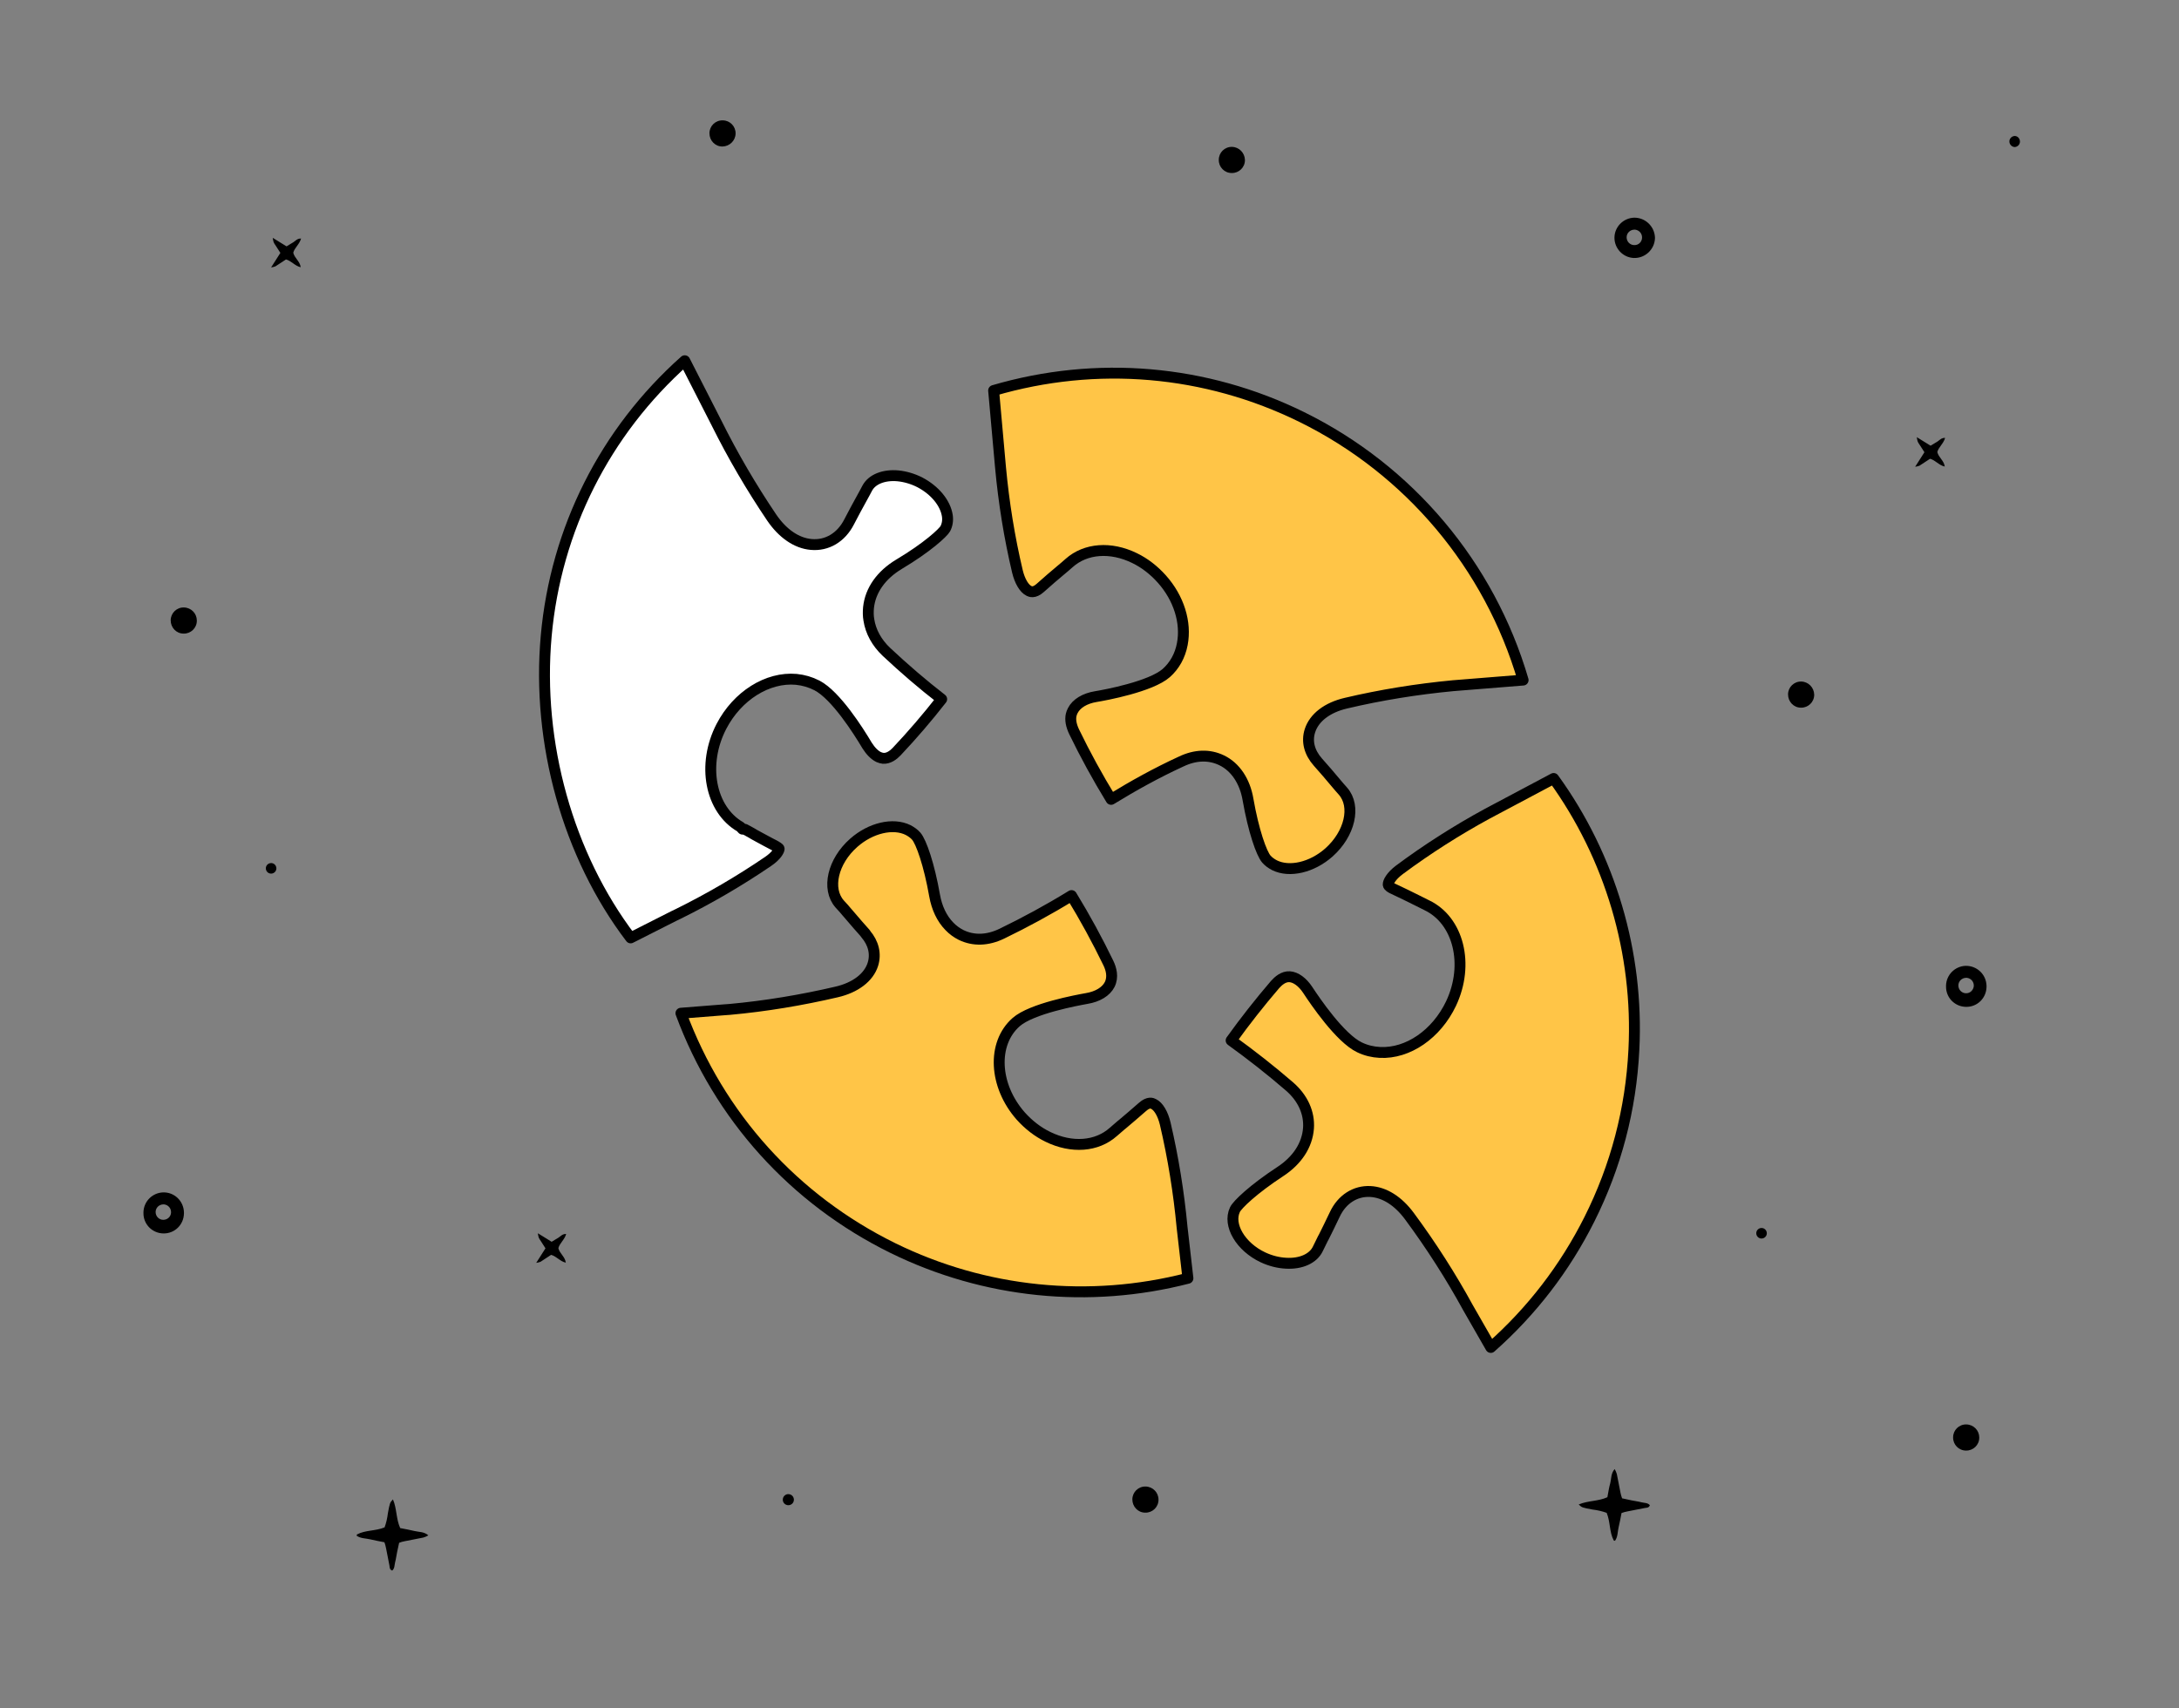 <?xml version="1.0" encoding="utf-8"?>
<!-- Generator: Adobe Illustrator 27.3.1, SVG Export Plug-In . SVG Version: 6.00 Build 0)  -->
<svg version="1.1" id="Capa_1" xmlns="http://www.w3.org/2000/svg" xmlns:xlink="http://www.w3.org/1999/xlink" x="0px" y="0px"
	 viewBox="0 0 1200 941" style="enable-background:new 0 0 1200 941;" xml:space="preserve">
<rect x="0" y="0" width="1200" height="941" fill="#808080" stroke="none"/>
<style type="text/css">
	.st0{fill:#FFC547;stroke:#000000;stroke-width:6;stroke-linecap:round;stroke-linejoin:round;stroke-miterlimit:10;}
	.st1{fill:#FFFFFF;stroke:#000000;stroke-width:6;stroke-linecap:round;stroke-linejoin:round;stroke-miterlimit:10;}
</style>
<g id="fondo">
</g>
<g id="Capa_1_00000067207582913234236940000007642661533835636641_">
	<path d="M908.6,829.1c-1.2-1.4-3-1.2-4.6-1.6c-1.8-0.5-3.8-0.7-5.6-1.1l-5.1-1.1c-0.4-1.1-0.7-2.1-0.9-3.2l-2-10.2
		c-0.3-1-0.7-1.9-1.2-2.7c-2.1,2.4-1.8,5.3-2.4,7.7c-0.7,2.4-1.1,5.2-1.6,7.8c-5,2.3-10.7,1.8-15.8,4c1.8,1.7,1.8,1.7,7.7,2.8
		c2.6,0.3,5.2,0.9,7.7,1.8c2.1,5,1.4,10.5,3.9,15.2c0,0.1,0.3,0.1,0.7,0.2c1.6-2.2,1.4-5,2-7.5s1.1-5.2,1.6-7.8
		c1.1-0.4,2.2-0.7,3.3-0.9l9.7-1.9C907,830.5,908.1,830.5,908.6,829.1z"/>
	<path d="M1082.5,532L1082.5,532c-5.9,0.2-10.7,5-10.8,11c0,0.1,0,0.2,0,0.3c-0.1,6.2,4.8,11.2,11,11.3s11.2-4.8,11.3-11v-0.7
		C1093.8,536.7,1088.7,531.9,1082.5,532z M1082.7,547.1c-2.3,0-4.2-1.9-4.2-4.3c0-2.3,1.9-4.2,4.3-4.2h0.4c2.3,0.3,3.9,2.2,3.8,4.5
		C1086.8,545.4,1084.9,547.2,1082.7,547.1z"/>
	<path d="M89.8,656.8L89.8,656.8c-5.9,0.2-10.7,5-10.8,11c0,0.1,0,0.2,0,0.3c-0.1,6.2,4.8,11.2,11,11.3s11.2-4.8,11.3-11v-0.7
		C101.1,661.5,96,656.6,89.8,656.8z M89.9,671.9c-2.3,0-4.2-1.9-4.2-4.3c0-2.3,1.9-4.2,4.3-4.2h0.4c2.3,0.3,3.9,2.2,3.8,4.5
		C94.1,670.2,92.2,671.9,89.9,671.9z"/>
	<path d="M899.9,119.9c-5.9,0.2-10.7,5-10.8,10.9c-0.1,6,4.7,11.1,10.7,11.3c6.1,0.2,11.3-4.6,11.6-10.7v-0.7
		C911.1,124.6,906,119.8,899.9,119.9z M900,135c-2.3,0-4.2-1.9-4.2-4.3c0-2.3,1.9-4.2,4.3-4.2h0.4c2.3,0.3,3.9,2.2,3.8,4.5
		C904.2,133.3,902.3,135.1,900,135z"/>
	<path d="M405.1,73.6c0.1-4-3.1-7.3-7.1-7.3c-4-0.1-7.3,3.1-7.3,7.1s3.1,7.3,7.1,7.3l0,0h0.1C401.8,80.6,405,77.5,405.1,73.6z"/>
	<path d="M154.4,139.3l-5.1,8c0.8-0.1,1.7-0.3,2.4-0.6l5.8-3.8c3,0.8,4.9,3.6,8.1,4.3c-0.4-3.3-3.4-5-4.1-8c0.7-2.7,3.4-4.6,4.3-7.8
		c-2-0.1-3,1.2-4.2,2l-3.8,2.3l-7.6-4.7c0.4,2.5,0.4,2.5,1.7,4.4L154.4,139.3L154.4,139.3z"/>
	<path d="M300.4,687.6l-5.1,8c0.8-0.1,1.7-0.3,2.4-0.6l5.8-3.8c3,0.8,4.9,3.6,8.1,4.3c-0.4-3.3-3.4-5-4.1-8c0.7-2.7,3.4-4.6,4.3-7.8
		c-2-0.1-3,1.2-4.2,2l-3.8,2.3l-7.6-4.7c0.4,2.5,0.4,2.5,1.7,4.4L300.4,687.6L300.4,687.6z"/>
	<path d="M1059.8,249.1l-5.1,8c0.8-0.1,1.7-0.3,2.4-0.6l5.8-3.8c3,0.8,4.9,3.6,8.1,4.3c-0.4-3.3-3.4-5-4.1-8
		c0.7-2.7,3.4-4.6,4.3-7.8c-2-0.1-3,1.2-4.2,2l-3.8,2.3l-7.6-4.7c0.4,2.5,0.4,2.5,1.7,4.4L1059.8,249.1L1059.8,249.1z"/>
	<path d="M216,865.1c1.4-1.2,1.2-3,1.6-4.6c0.5-1.8,0.7-3.8,1.1-5.6l1.1-5.1c1-0.4,2.1-0.7,3.2-0.9l10.2-2c1-0.3,1.9-0.7,2.7-1.2
		c-2.4-2.1-5.3-1.8-7.7-2.4s-5.2-1.1-7.8-1.6c-2.3-5-1.8-10.7-4-15.8c-1.7,1.8-1.7,1.8-2.8,7.7c-0.3,2.6-0.9,5.2-1.8,7.7
		c-5,2.1-10.5,1.4-15.2,3.9c-0.1,0-0.1,0.3-0.2,0.7c2.3,1.6,5,1.4,7.5,2s5.2,1.1,7.8,1.6c0.4,1.1,0.7,2.2,0.9,3.3
		c0.7,3.2,1.2,6.4,1.9,9.7C214.6,863.5,214.6,864.6,216,865.1L216,865.1z"/>
	<path d="M434.3,823c-1.7-0.1-3.1,1.2-3.2,2.9s1.2,3.1,2.9,3.2c0.1,0,0.2,0,0.3,0c1.7-0.1,3-1.5,2.9-3.2
		C437.1,824.3,435.9,823.1,434.3,823z"/>
	<path d="M1109.5,74.9c-1.7,0.1-3,1.5-2.9,3.2c0.1,1.5,1.3,2.8,2.9,2.9c1.7-0.1,3-1.5,2.9-3.2C1112.3,76.2,1111.1,74.9,1109.5,74.9z
		"/>
	<path d="M678.5,80.9c-4-0.1-7.3,3.1-7.3,7.1c-0.1,4,3.1,7.3,7.1,7.3c4,0.1,7.3-3.1,7.3-7.1l0,0v-0.1
		C685.5,84.2,682.4,81,678.5,80.9z"/>
	<path d="M630.9,818.8c-4-0.1-7.3,3.1-7.3,7.1s3.1,7.3,7.1,7.3c4,0.1,7.3-3.1,7.3-7.1V826C638,822.1,634.9,818.9,630.9,818.8z"/>
	<path d="M992,375.4c-4-0.1-7.3,3.1-7.3,7.1s3.1,7.3,7.1,7.3c4,0.1,7.3-3.1,7.3-7.1l0,0v-0.1C999,378.7,995.9,375.5,992,375.4
		L992,375.4z"/>
	<path d="M1082.9,784.6c-4-0.1-7.3,3.1-7.3,7.1c-0.1,4,3.1,7.3,7.1,7.3c4,0.1,7.3-3.1,7.3-7.1l0,0v-0.1
		C1090,787.9,1086.9,784.7,1082.9,784.6L1082.9,784.6z"/>
	<path d="M101.3,334.6c-4-0.1-7.3,3.1-7.3,7.1s3.1,7.3,7.1,7.3c4,0.1,7.3-3.1,7.3-7.1v-0.1C108.4,337.9,105.3,334.7,101.3,334.6z"/>
	<path d="M149.5,475.4c-1.6-0.1-3,1.1-3.1,2.7s1.1,3,2.7,3.1c1.6,0.1,3-1.1,3.1-2.7l0,0C152.3,476.9,151.1,475.5,149.5,475.4z"/>
	<path d="M970.3,676.4c-1.6-0.1-3,1.1-3.1,2.7s1.1,3,2.7,3.1c1.6,0.1,3-1.1,3.1-2.7l0,0C973.1,677.9,971.9,676.5,970.3,676.4z"/>
</g>
<g id="Isolation_Mode">
</g>
<g id="Modo_de_aislamiento">
	<g>
		<path d="M806.7,570.6c-1.7,0.1-3,1.5-2.9,3.2c0.1,1.5,1.3,2.8,2.9,2.9c1.7-0.1,3-1.5,2.9-3.2C809.4,571.9,808.2,570.7,806.7,570.6
			z"/>
		<path class="st0" d="M808.5,720.4c-9.5-17.4-20.4-34.4-32.3-50.5c-6.2-8.4-13.8-13.2-21.6-13.6c-8.3-0.4-15.6,4.3-19.5,12.6
			c-2.3,4.9-4.5,9.3-6.3,12.9l-0.1,0.1c-1.1,2.2-2.2,4.4-2.9,5.9c-2.5,5.4-9.3,8.5-17.6,8c-4.2-0.2-8.5-1.3-12.6-3.2
			c-12.4-5.8-19.5-17.9-15.5-26.3c1.3-2.8,10.2-11.3,25-21c9.3-6.1,14.8-14.5,15.5-23.8c0.6-8.5-3.1-16.7-10.5-23.1
			c-10.2-8.8-21-17.3-32.1-25.3c7.6-10.6,15.8-21,24.2-30.8c1.8-2,4.6-4.5,8-4.3s7.1,2.9,10,7.3c4,6.1,17.8,26.5,28.5,31.6
			c3.5,1.7,7.3,2.6,11.2,2.8c15.5,0.8,31.2-10.1,39.2-26.9c10.2-21.6,4.1-45.9-13.4-54.2c-1.5-0.7-3.6-1.8-5.8-2.9
			c-3.7-1.8-8.2-4.1-13.2-6.4c-0.6-0.3-2.1-1.1-2.2-2c-0.1-1.3,1.4-4.6,6.2-8.2c15.2-11.3,31.5-21.7,48.4-30.9l36.5-19.4
			c31.2,43.1,46.9,96.1,44.2,149.4c-1.6,32.8-9.9,64.3-24.5,93.4c-13.5,26.9-31.7,50.6-54.3,70.6L808.5,720.4z"/>
		<path class="st1" d="M347.3,516.6c-34.5-45.4-51.8-107.3-46.5-166.3c5.3-58.8,32.4-112.5,76.3-151.6l17.6,34.5
			c8.9,17.9,19.1,35.3,30.3,51.9c6,8.8,13.7,14.1,21.7,14.8c8.7,0.8,16.5-3.8,20.9-12.4c2.5-4.8,4.8-9.1,6.7-12.5
			c1.3-2.4,2.5-4.5,3.3-6.1c2.6-4.9,9.1-7.5,16.9-6.8c4,0.4,8.2,1.6,12.1,3.6c8.2,4.3,14,11.3,15.1,18.3c0.4,2.6,0,5.1-1.1,7.2
			c-1.2,2.2-9.9,10.3-25.5,19.6c-9.8,5.9-15.8,14.3-16.8,23.9c-0.2,2.3-0.2,4.6,0.2,6.8c1,6.4,4.3,12.5,9.7,17.6
			c9.6,9,19.8,17.8,30.4,26c-7.8,10-16.2,19.8-24.8,28.9c-1.7,1.8-4.4,3.9-7.4,3.7c-0.8-0.1-1.6-0.3-2.5-0.7
			c-2.3-1.1-4.5-3.4-6.4-6.4c-4.8-8.1-17.2-27.6-27.5-33l-0.2-0.1c-3.5-1.8-7.3-2.9-11.3-3.3c-15.8-1.4-32.4,9-41.2,25.9
			c-10.9,21-6.2,45.8,10.5,55.4l1.1,1.2l1.3,0.1c1.2,0.6,2.6,1.4,4.2,2.3l0.8,0.5c2.1,1.2,4.5,2.4,7,3.8c1.7,0.9,3.4,1.8,5.3,2.8
			l0.1,0.1c1.1,0.6,1.5,1.1,1.5,1.2c0,0.9-1.4,3.8-6.1,7c-15.7,10.7-32.3,20.4-49.5,28.9l-2.3,1.1L347.3,516.6z"/>
		<path class="st0" d="M611.9,440.3c-7.4-12.1-14.3-24.7-20.4-37.3c-1.6-3.4-2.2-6.5-1.6-9.2c0.2-0.8,0.5-1.7,0.9-2.4
			c2-3.9,6.6-6.7,12.7-7.7c5-0.8,30.3-5.5,38.8-13c4.5-4,7.6-9.5,8.8-15.9c2.3-11.9-1.9-25.4-11.3-35.9c-4.3-4.8-9.4-8.8-15-11.5
			c-13.1-6.4-26.9-5.4-36,2.7c-1.2,1.1-3.1,2.7-4.9,4.2c-3.1,2.6-7,5.9-11.1,9.6c-3.4,3-5.4,1.9-6.1,1.6c-2.7-1.3-5.1-5.4-6.4-10.8
			c-4.4-18.6-7.5-37.8-9.3-57.2l-3.8-42.4c56.6-16.6,116.7-11.5,169.7,14.6c59.1,29.1,103.4,81.7,121.9,144.9l-38.6,3.1
			c-20,1.9-39.8,5.1-58.9,9.6c-10.4,2.4-17.6,8-19.9,15.2c-1.9,5.9-0.3,12,4.4,17.3c3.6,4,6.8,7.8,9.4,10.9c1.7,2,3.2,3.8,4.4,5.1
			c7.3,8.3,3.8,23.5-7.8,33.8c-9.3,8.2-21.6,11.1-29.9,7c-1.7-0.9-3.3-2-4.5-3.4c-2.7-3.1-7.1-15.6-10.1-32.8
			c-1.7-10.1-7-18-14.5-21.6c-6.8-3.3-14.5-3.1-22.4,0.7C637.1,425.6,624.3,432.7,611.9,440.3z"/>
		<path class="st0" d="M491.8,687.5C437.3,660.7,396,614.9,375,558.1l24.1-1.9l2.8-0.2c19.7-1.8,39.5-5.1,58.8-9.6
			c10.4-2.4,17.7-8,20-15.2c1.8-5.7,0.4-11.7-4-16.8v-0.1l-0.3-0.3v-0.1l-0.2-0.2c-1.3-1.5-2.6-2.9-3.8-4.3c-2-2.3-3.9-4.5-5.5-6.4
			l-0.7-0.8c-1.1-1.3-2-2.4-2.9-3.3c-0.3-0.3-0.9-1-0.9-1c-7.3-8.3-3.8-23.5,7.8-33.7c9.3-8.2,21.6-11.1,29.9-7
			c1.7,0.9,3.3,2,4.5,3.4c2.7,3.1,7.1,15.6,10.1,32.7c1.2,6.8,4,12.7,8.1,16.9c1.9,2,4.1,3.6,6.5,4.8c6.8,3.3,14.5,3.1,22.4-0.7
			c13-6.3,25.9-13.3,38.4-21c7.4,12.1,14.2,24.6,20.3,37.2c1.5,3.1,2.8,7.6,0.7,11.8c-2,3.9-6.6,6.7-12.7,7.7
			c-5,0.9-30.3,5.5-38.8,13c-13.4,11.8-12.2,35,2.5,51.7c4.3,4.8,9.4,8.8,15,11.5c13.1,6.4,26.9,5.4,36-2.7c1.1-1,2.7-2.3,4.4-3.8
			l0.4-0.3c3.2-2.7,7.1-6,11.3-9.7c3.4-3,5.4-2,6.1-1.6c2.7,1.3,5.1,5.4,6.4,10.8c4.4,18.8,7.5,38.1,9.3,57.3l3.2,27.9
			C599.9,718.1,542.3,712.3,491.8,687.5z"/>
	</g>
</g>
</svg>
